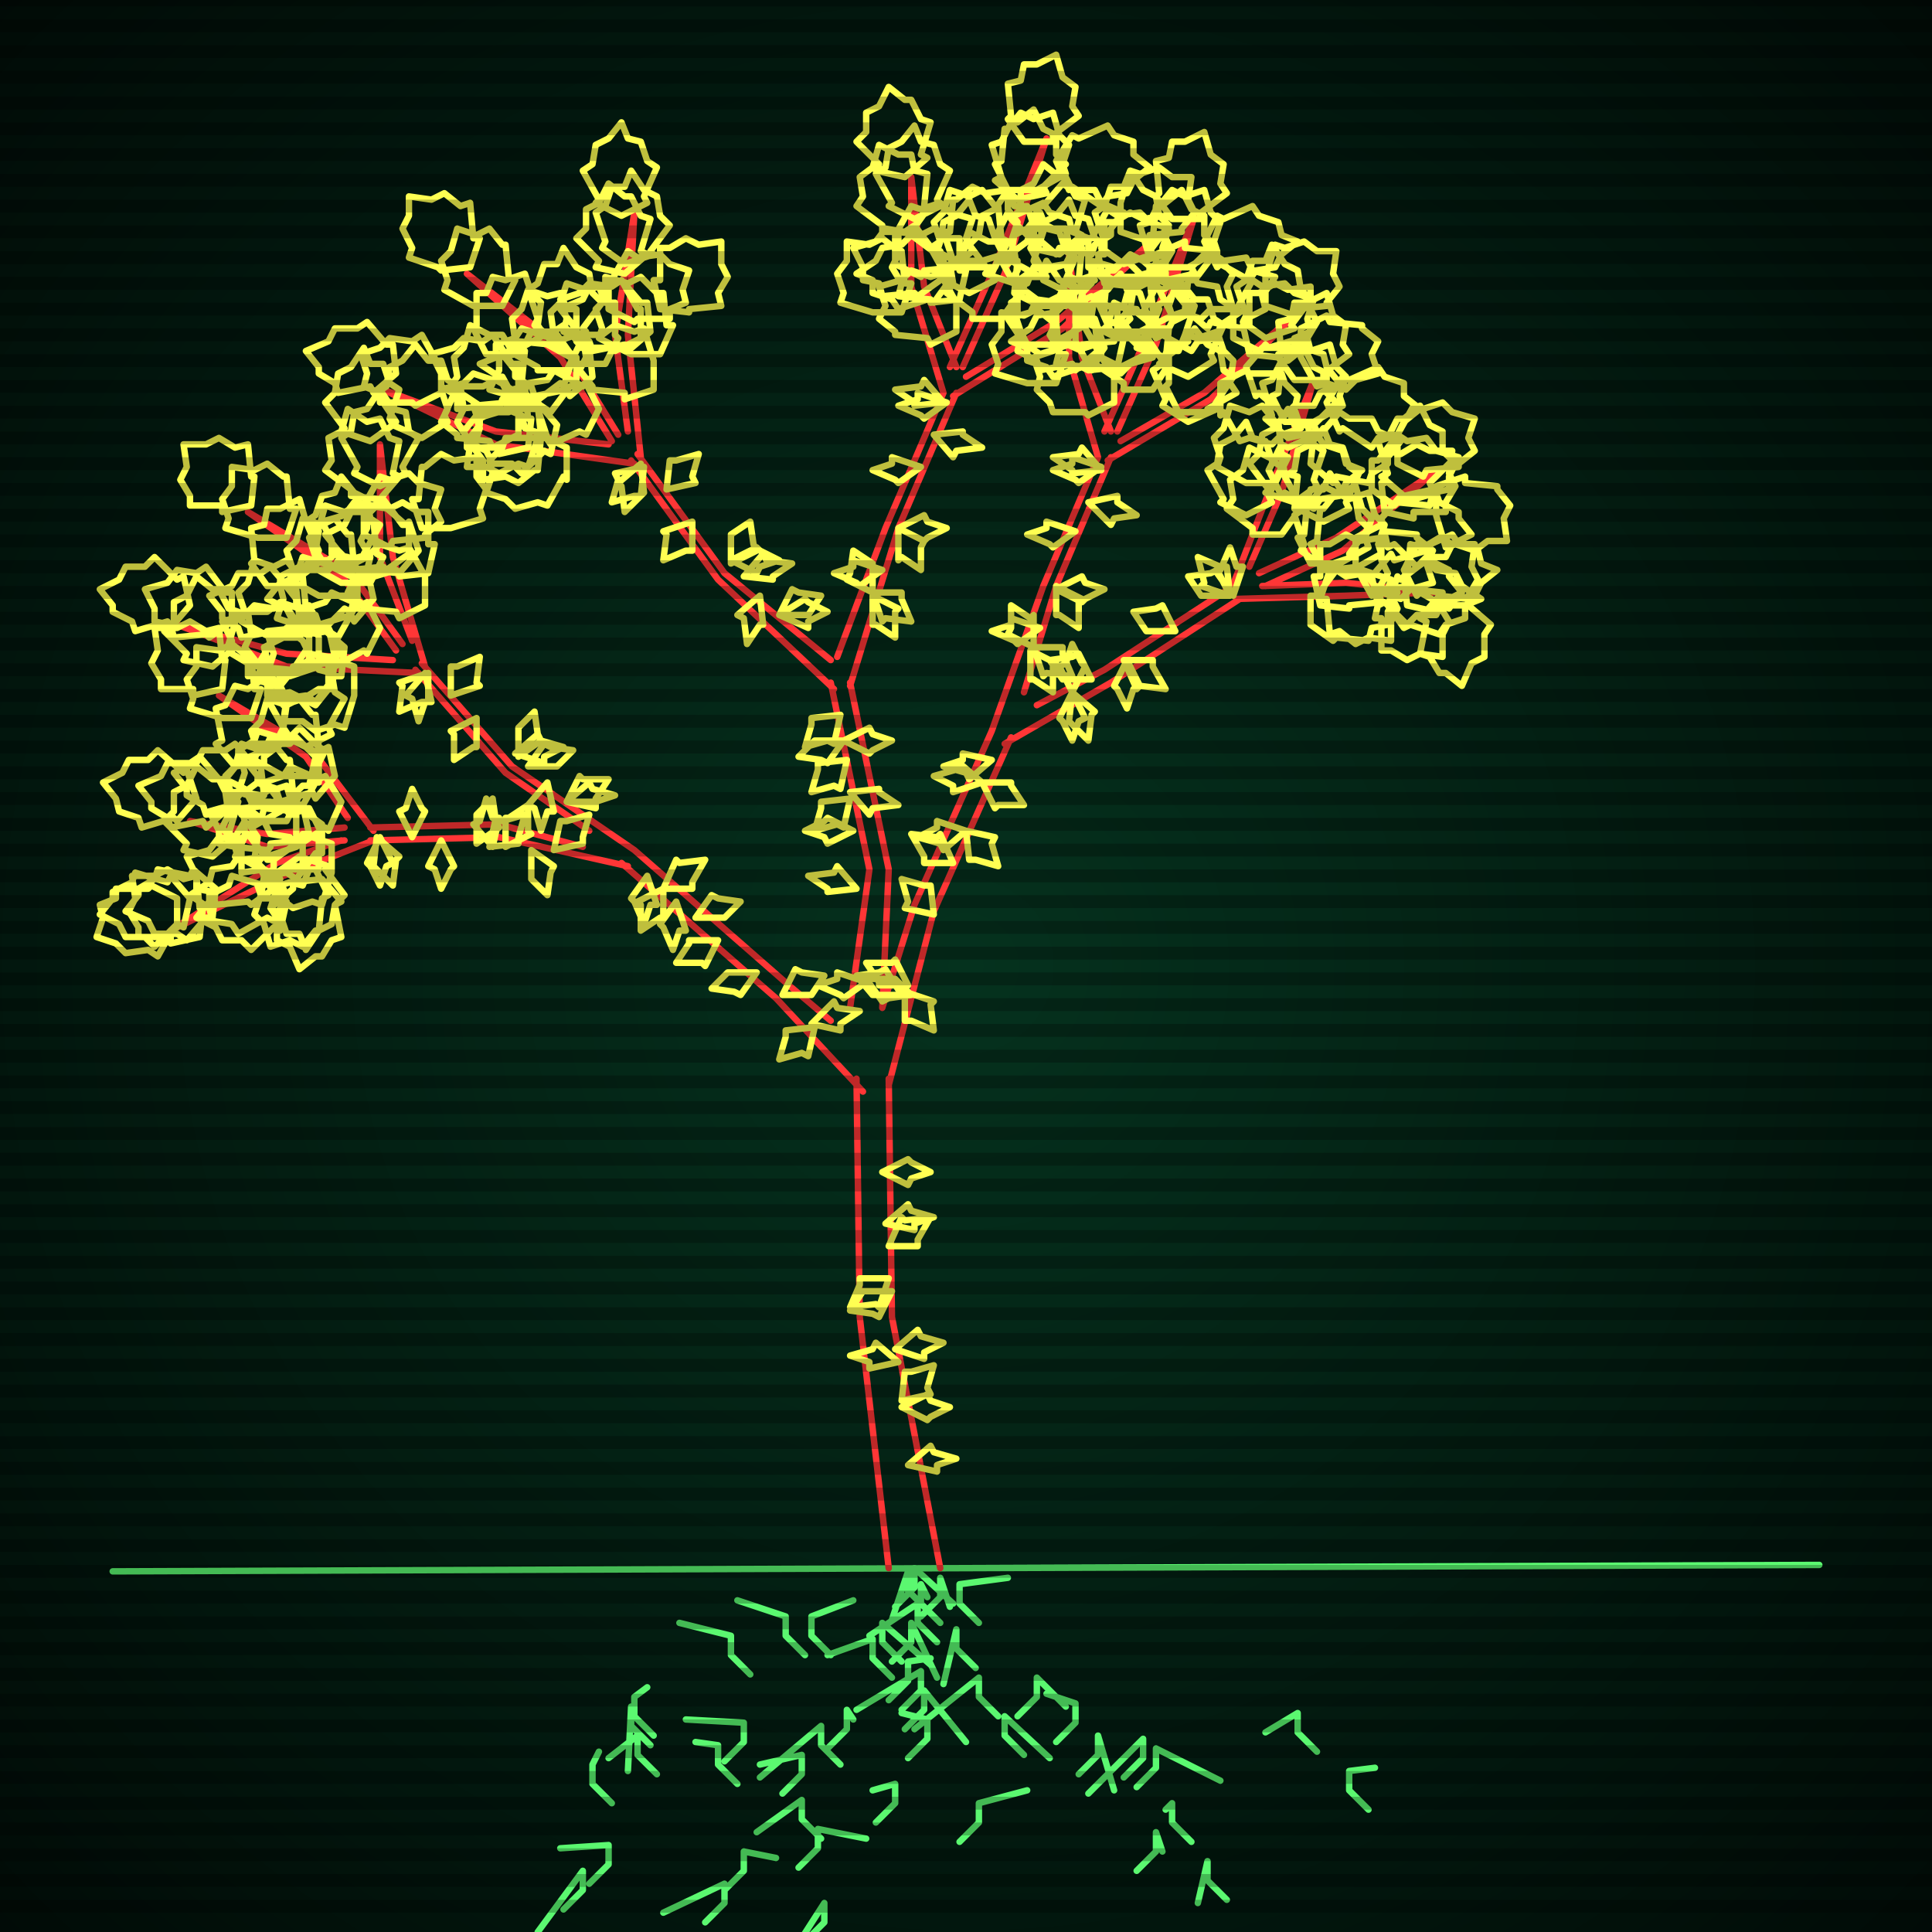 <svg xmlns="http://www.w3.org/2000/svg"
             width="600" height="600"
            >
    
            <style>
                @keyframes glow {0 % {opacity: 0.6;}
                3% {opacity: 0.9;} 30% {opacity: 0.6} 70% {opacity: 0.9}}
    
                .flicker {
                animation: glow 3s linear infinite alternate;
                animation-duration: 2.1s;
                animation-delay: 0.3s;
            }
    
    
            </style>
    
            <defs>
                <radialGradient id="screenGradient"
                                r="100%"
                >
                    <stop offset="0%" stop-color="#05321e"/>
                    <stop offset="90%" stop-color="black"/>
    
                </radialGradient>
            </defs>
    
            <rect
                fill="black"
                width="600" height="600"/>
    
            <rect
                className="flicker"
                fill="url(#screenGradient)"
                width="600" height="600"/>
    
    
            <path
                id="ground-path"
                className="flicker"
                style="fill: none;stroke: #5bf870;stroke-width:2px;stroke-linecap:round;stroke-linejoin:round;stroke-miterlimit:4;stroke-dasharray:none"
                d="M 35 488 L 565 486 "
            />
            <path
                id="branch-path"
                className="flicker"
                style="fill: none;stroke: #ff3636;stroke-width:2px;stroke-linecap:round;stroke-linejoin:round;stroke-miterlimit:4;stroke-dasharray:none"
                d="M 276 487 L 267 409 L 266 335 M 276 335 L 277 409 L 292 487 M 268 339 L 241 310 L 193 268 M 197 264 L 245 306 L 258 317 M 195 269 L 155 260 L 115 261 M 115 257 L 155 256 L 181 263 M 116 261 L 88 272 L 53 289 L 86 268 L 106 261 M 107 261 L 83 263 L 59 255 L 83 259 L 107 257 M 108 254 L 95 235 L 68 216 L 97 233 L 116 258 M 183 258 L 157 240 L 129 208 M 131 206 L 159 238 L 197 264 M 130 209 L 89 207 L 55 194 L 89 203 L 122 205 M 123 202 L 107 180 L 77 159 L 109 178 L 125 200 M 128 199 L 118 173 L 118 138 L 122 173 L 132 207 M 264 313 L 270 270 L 258 212 M 264 212 L 276 270 L 274 313 M 259 214 L 223 180 L 196 143 M 198 141 L 225 178 L 258 205 M 197 144 L 154 138 L 119 121 L 154 134 L 189 138 M 190 137 L 174 111 L 145 85 L 176 109 L 192 135 M 195 134 L 191 104 L 197 66 L 195 104 L 199 142 M 260 204 L 275 164 L 293 122 M 297 122 L 279 164 L 264 213 M 293 122 L 283 89 L 283 55 L 287 89 L 297 114 M 295 114 L 308 85 L 325 43 L 312 85 L 299 114 M 300 117 L 328 100 L 359 74 L 330 102 L 296 123 M 274 313 L 284 281 L 308 227 M 314 229 L 290 283 L 276 337 M 308 227 L 324 182 L 341 142 M 345 142 L 328 182 L 318 215 M 341 142 L 332 111 L 332 79 L 336 111 L 345 134 M 343 134 L 355 107 L 371 67 L 359 107 L 347 134 M 348 137 L 374 122 L 403 97 L 376 124 L 344 143 M 322 219 L 343 208 L 383 182 M 385 186 L 345 212 L 312 231 M 382 184 L 394 153 L 408 118 L 398 153 L 388 176 M 391 178 L 415 167 L 445 147 L 417 171 L 393 182 M 392 182 L 418 181 L 446 184 L 418 185 L 384 186 "
            />
            <path
                id="leaf-path"
                className="flicker"
                style="fill: none;stroke: #ffff52;stroke-width:2px;stroke-linecap:round;stroke-linejoin:round;stroke-miterlimit:4;stroke-dasharray:none"
                d="M 278 419 L 285 413 L 286 415 L 293 417 L 287 420 L 287 422 L 278 419 M 276 397 L 273 406 L 272 405 L 264 406 L 267 399 L 267 397 L 276 397 M 280 437 L 288 433 L 289 435 L 295 437 L 289 440 L 288 441 L 280 437 M 275 380 L 282 374 L 283 376 L 290 378 L 284 380 L 284 382 L 275 380 M 277 401 L 273 409 L 271 408 L 264 407 L 268 401 L 268 401 L 277 401 M 279 423 L 270 425 L 270 423 L 264 421 L 271 419 L 272 417 L 279 423 M 274 364 L 282 360 L 283 361 L 289 364 L 283 366 L 282 368 L 274 364 M 276 387 L 280 378 L 281 379 L 289 378 L 285 385 L 285 387 L 276 387 M 280 435 L 281 426 L 283 426 L 290 424 L 288 431 L 289 433 L 280 435 M 282 455 L 289 449 L 290 451 L 297 453 L 291 455 L 291 457 L 282 455 M 243 309 L 247 301 L 249 302 L 256 303 L 252 309 L 252 309 L 243 309 M 210 280 L 213 289 L 211 289 L 209 295 L 206 288 L 205 287 L 210 280 M 252 318 L 259 311 L 260 313 L 267 314 L 261 318 L 261 320 L 252 318 M 201 272 L 204 281 L 202 281 L 200 287 L 197 280 L 196 279 L 201 272 M 253 319 L 251 328 L 249 327 L 242 329 L 244 322 L 244 320 L 253 319 M 223 292 L 219 300 L 218 299 L 210 299 L 214 293 L 214 292 L 223 292 M 216 285 L 221 278 L 223 279 L 230 280 L 225 285 L 225 285 L 216 285 M 206 276 L 206 285 L 205 285 L 199 289 L 199 281 L 198 280 L 206 276 M 235 302 L 230 309 L 228 308 L 221 307 L 226 302 L 226 302 L 235 302 M 206 276 L 210 267 L 211 268 L 219 267 L 215 274 L 215 276 L 206 276 M 148 262 L 148 253 L 148 253 L 153 248 L 154 255 L 155 257 L 148 262 M 137 261 L 141 269 L 140 270 L 137 276 L 135 270 L 133 269 L 137 261 M 157 263 L 157 254 L 158 254 L 164 250 L 164 258 L 165 259 L 157 263 M 128 260 L 124 252 L 126 251 L 128 245 L 131 251 L 132 252 L 128 260 M 153 263 L 147 256 L 149 255 L 151 248 L 153 254 L 155 254 L 153 263 M 165 264 L 172 269 L 171 271 L 170 278 L 165 273 L 165 273 L 165 264 M 172 264 L 174 255 L 176 255 L 183 253 L 181 260 L 181 262 L 172 264 M 118 260 L 122 268 L 120 269 L 118 275 L 115 269 L 114 268 L 118 260 M 152 263 L 154 254 L 156 255 L 163 253 L 161 260 L 161 262 L 152 263 M 117 260 L 124 266 L 123 267 L 122 275 L 117 270 L 116 269 L 117 260 M 59 279 L 57 288 L 55 287 L 48 294 L 45 291 L 39 291 L 37 287 L 31 284 L 35 279 L 35 277 L 41 274 L 42 271 L 52 274 L 53 272 L 59 279 M 89 278 L 85 286 L 83 285 L 74 290 L 72 287 L 66 286 L 65 282 L 59 278 L 65 274 L 66 270 L 72 269 L 74 266 L 83 271 L 85 270 L 89 278 M 89 280 L 87 289 L 85 288 L 78 295 L 75 292 L 69 292 L 67 288 L 61 285 L 65 280 L 65 278 L 71 275 L 72 272 L 82 275 L 83 273 L 89 280 M 93 266 L 102 269 L 101 270 L 107 278 L 104 281 L 103 287 L 99 289 L 95 295 L 93 290 L 89 290 L 87 284 L 84 282 L 87 273 L 86 271 L 93 266 M 98 270 L 102 278 L 100 279 L 99 289 L 98 289 L 94 294 L 90 292 L 84 294 L 82 287 L 79 284 L 81 278 L 80 275 L 89 270 L 89 270 L 98 270 M 62 291 L 53 293 L 53 291 L 43 291 L 43 288 L 40 283 L 42 279 L 41 272 L 48 272 L 52 270 L 57 273 L 61 272 L 62 282 L 63 282 L 62 291 M 55 279 L 55 288 L 54 288 L 49 297 L 46 295 L 39 296 L 36 293 L 30 291 L 32 285 L 31 281 L 36 279 L 36 276 L 46 276 L 47 275 L 55 279 M 100 273 L 106 280 L 104 281 L 106 291 L 103 292 L 100 297 L 98 297 L 93 301 L 90 294 L 86 292 L 86 285 L 84 282 L 91 276 L 91 274 L 100 273 M 85 276 L 78 281 L 77 280 L 67 281 L 66 277 L 61 276 L 61 272 L 58 266 L 65 264 L 68 260 L 74 261 L 77 259 L 83 267 L 85 267 L 85 276 M 67 276 L 66 285 L 64 285 L 58 292 L 55 290 L 48 290 L 46 286 L 39 283 L 43 278 L 43 276 L 48 273 L 49 270 L 59 272 L 60 270 L 67 276 M 92 263 L 83 266 L 83 264 L 73 263 L 73 262 L 69 257 L 71 253 L 70 246 L 76 246 L 80 243 L 86 245 L 89 244 L 92 254 L 92 254 L 92 263 M 92 262 L 85 267 L 84 266 L 74 267 L 73 263 L 68 262 L 68 258 L 65 252 L 72 250 L 75 246 L 81 247 L 84 245 L 90 253 L 92 253 L 92 262 M 96 251 L 100 259 L 99 260 L 99 270 L 96 270 L 94 275 L 90 274 L 84 276 L 82 270 L 79 267 L 80 260 L 78 257 L 87 252 L 87 251 L 96 251 M 100 256 L 100 265 L 98 265 L 92 273 L 89 271 L 83 272 L 80 268 L 73 266 L 76 260 L 76 256 L 81 255 L 82 251 L 92 252 L 93 251 L 100 256 M 66 266 L 57 264 L 58 262 L 51 255 L 54 252 L 54 246 L 58 244 L 61 238 L 66 242 L 68 242 L 71 248 L 74 249 L 71 259 L 73 260 L 66 266 M 61 248 L 55 255 L 54 254 L 44 257 L 43 254 L 37 252 L 36 248 L 32 243 L 38 240 L 40 236 L 46 236 L 49 233 L 57 240 L 58 239 L 61 248 M 103 262 L 103 271 L 103 271 L 100 281 L 97 280 L 91 282 L 87 279 L 81 279 L 82 272 L 80 268 L 84 263 L 84 262 L 94 261 L 94 259 L 103 262 M 89 255 L 80 255 L 80 255 L 71 250 L 72 247 L 70 241 L 73 238 L 75 231 L 81 233 L 85 231 L 89 236 L 90 236 L 91 246 L 93 247 L 89 255 M 71 251 L 64 257 L 63 255 L 53 257 L 52 254 L 47 251 L 47 249 L 43 244 L 50 241 L 52 237 L 59 237 L 62 235 L 68 242 L 70 242 L 71 251 M 94 250 L 96 259 L 94 259 L 94 269 L 91 269 L 86 272 L 82 270 L 75 271 L 75 264 L 73 260 L 76 255 L 75 251 L 85 250 L 85 249 L 94 250 M 97 241 L 88 241 L 88 241 L 79 236 L 80 233 L 78 227 L 81 224 L 83 217 L 89 219 L 93 217 L 97 222 L 98 222 L 99 232 L 101 233 L 97 241 M 99 234 L 99 243 L 98 243 L 93 252 L 90 250 L 83 251 L 80 248 L 74 246 L 76 240 L 75 236 L 80 234 L 80 231 L 90 231 L 91 230 L 99 234 M 104 241 L 98 248 L 97 246 L 87 249 L 86 246 L 80 243 L 80 241 L 76 236 L 82 233 L 84 229 L 90 229 L 93 226 L 100 233 L 102 232 L 104 241 M 73 238 L 67 231 L 69 230 L 67 220 L 70 219 L 73 213 L 77 214 L 83 210 L 85 217 L 89 219 L 88 226 L 90 229 L 82 235 L 82 237 L 73 238 M 69 214 L 60 216 L 60 214 L 50 214 L 50 211 L 47 206 L 49 202 L 48 195 L 55 195 L 59 193 L 64 196 L 68 195 L 69 205 L 70 205 L 69 214 M 106 249 L 102 258 L 101 257 L 92 263 L 90 260 L 84 259 L 82 255 L 77 251 L 82 247 L 82 243 L 88 241 L 90 238 L 99 242 L 101 241 L 106 249 M 95 232 L 87 228 L 88 226 L 83 217 L 86 215 L 87 209 L 91 208 L 95 202 L 99 208 L 103 209 L 104 215 L 107 217 L 102 226 L 103 228 L 95 232 M 78 223 L 69 223 L 69 223 L 59 220 L 60 217 L 58 211 L 61 207 L 61 201 L 68 202 L 72 200 L 77 204 L 78 204 L 79 214 L 81 214 L 78 223 M 98 235 L 96 244 L 94 244 L 87 251 L 84 249 L 78 249 L 76 245 L 70 242 L 74 237 L 74 233 L 79 230 L 80 227 L 90 230 L 91 228 L 98 235 M 82 247 L 75 253 L 74 251 L 64 253 L 63 250 L 58 247 L 58 245 L 54 240 L 61 237 L 63 233 L 70 233 L 73 231 L 79 238 L 81 238 L 82 247 M 148 223 L 148 232 L 147 232 L 141 236 L 141 228 L 140 227 L 148 223 M 164 238 L 169 231 L 171 232 L 178 233 L 173 238 L 173 238 L 164 238 M 140 216 L 140 207 L 142 207 L 149 204 L 148 212 L 149 213 L 140 216 M 161 235 L 161 226 L 161 226 L 166 221 L 167 228 L 168 230 L 161 235 M 170 243 L 172 252 L 170 252 L 168 258 L 166 251 L 164 250 L 170 243 M 176 249 L 183 243 L 184 245 L 191 247 L 185 249 L 185 251 L 176 249 M 133 209 L 133 218 L 131 218 L 124 221 L 125 213 L 124 212 L 133 209 M 160 234 L 167 228 L 168 230 L 175 232 L 169 235 L 169 237 L 160 234 M 132 209 L 134 218 L 132 218 L 130 224 L 128 217 L 126 216 L 132 209 M 176 249 L 180 241 L 181 242 L 189 242 L 185 248 L 185 249 L 176 249 M 99 207 L 90 210 L 90 208 L 80 207 L 80 206 L 76 201 L 78 197 L 77 190 L 83 190 L 87 187 L 93 189 L 96 188 L 99 198 L 99 198 L 99 207 M 96 205 L 88 210 L 87 209 L 77 210 L 77 206 L 72 203 L 72 199 L 69 193 L 76 191 L 79 188 L 85 189 L 88 187 L 94 196 L 96 196 L 96 205 M 102 195 L 106 203 L 104 204 L 103 214 L 102 214 L 98 219 L 94 217 L 88 219 L 86 212 L 83 209 L 85 203 L 84 200 L 93 195 L 93 195 L 102 195 M 107 201 L 106 210 L 104 210 L 98 218 L 95 216 L 88 217 L 86 213 L 79 211 L 83 205 L 82 201 L 88 198 L 89 195 L 99 197 L 100 195 L 107 201 M 66 207 L 57 205 L 58 203 L 51 196 L 54 193 L 54 187 L 58 185 L 61 179 L 66 183 L 68 183 L 71 189 L 74 190 L 71 200 L 73 201 L 66 207 M 59 188 L 53 195 L 52 193 L 42 196 L 41 193 L 35 190 L 35 188 L 31 183 L 37 180 L 39 176 L 45 176 L 48 173 L 55 180 L 57 179 L 59 188 M 110 207 L 110 216 L 110 216 L 107 226 L 104 225 L 98 227 L 94 224 L 88 224 L 89 217 L 87 213 L 91 208 L 91 207 L 101 206 L 101 204 L 110 207 M 93 198 L 84 198 L 84 198 L 75 193 L 76 190 L 74 184 L 77 181 L 79 174 L 85 176 L 89 174 L 93 179 L 94 179 L 95 189 L 97 190 L 93 198 M 72 193 L 65 198 L 64 197 L 54 198 L 53 194 L 48 193 L 48 189 L 45 183 L 52 181 L 55 177 L 61 178 L 64 176 L 70 184 L 72 184 L 72 193 M 102 195 L 104 204 L 102 204 L 102 214 L 99 214 L 94 217 L 90 215 L 83 216 L 83 209 L 81 205 L 84 200 L 83 196 L 93 195 L 93 194 L 102 195 M 108 185 L 99 185 L 99 185 L 90 180 L 91 177 L 89 171 L 92 168 L 94 161 L 100 163 L 104 161 L 108 166 L 109 166 L 110 176 L 112 177 L 108 185 M 111 180 L 111 189 L 110 189 L 105 198 L 102 196 L 95 197 L 92 194 L 86 192 L 88 186 L 87 182 L 92 180 L 92 177 L 102 177 L 103 176 L 111 180 M 116 186 L 110 193 L 109 191 L 99 194 L 98 191 L 92 188 L 92 186 L 88 181 L 94 178 L 96 174 L 102 174 L 105 171 L 112 178 L 114 177 L 116 186 M 83 182 L 78 175 L 79 174 L 78 164 L 82 163 L 83 158 L 87 158 L 93 155 L 95 162 L 99 165 L 98 171 L 100 174 L 92 180 L 92 182 L 83 182 M 78 157 L 69 159 L 69 157 L 59 157 L 59 154 L 56 149 L 58 145 L 57 138 L 64 138 L 68 136 L 73 139 L 77 138 L 78 148 L 79 148 L 78 157 M 118 195 L 114 203 L 113 202 L 104 207 L 102 204 L 96 203 L 94 199 L 89 195 L 94 193 L 95 189 L 101 187 L 103 184 L 112 188 L 114 187 L 118 195 M 106 177 L 98 173 L 99 171 L 95 162 L 98 160 L 100 154 L 104 153 L 106 148 L 110 153 L 114 155 L 115 161 L 118 163 L 113 172 L 114 173 L 106 177 M 89 167 L 80 167 L 80 167 L 70 164 L 71 161 L 69 155 L 72 151 L 72 145 L 79 146 L 83 144 L 88 148 L 89 148 L 90 158 L 92 158 L 89 167 M 111 181 L 109 190 L 107 189 L 100 196 L 97 193 L 91 193 L 89 189 L 83 186 L 87 181 L 87 179 L 93 176 L 94 173 L 104 176 L 105 174 L 111 181 M 93 192 L 86 198 L 85 196 L 75 198 L 74 195 L 69 192 L 69 190 L 65 185 L 72 182 L 74 178 L 81 178 L 84 176 L 90 183 L 92 183 L 93 192 M 130 171 L 124 178 L 123 177 L 113 180 L 112 177 L 106 175 L 105 171 L 101 166 L 107 163 L 109 159 L 115 159 L 118 156 L 126 163 L 127 162 L 130 171 M 133 178 L 124 179 L 124 178 L 114 177 L 115 173 L 112 168 L 114 164 L 114 157 L 121 158 L 125 156 L 130 159 L 133 159 L 133 169 L 135 169 L 133 178 M 113 166 L 113 157 L 113 157 L 118 148 L 121 149 L 127 147 L 130 150 L 137 152 L 135 158 L 137 162 L 132 166 L 132 167 L 122 168 L 121 170 L 113 166 M 115 137 L 106 134 L 107 133 L 101 125 L 104 122 L 105 116 L 109 114 L 113 108 L 115 113 L 119 113 L 121 119 L 124 121 L 121 130 L 122 132 L 115 137 M 132 188 L 124 192 L 123 190 L 113 189 L 113 188 L 108 184 L 110 180 L 108 174 L 115 172 L 118 169 L 124 171 L 127 170 L 132 179 L 132 179 L 132 188 M 131 164 L 128 155 L 130 155 L 131 145 L 132 145 L 137 141 L 141 143 L 148 142 L 148 148 L 151 152 L 149 158 L 150 161 L 140 164 L 140 164 L 131 164 M 118 151 L 110 147 L 111 145 L 106 136 L 109 134 L 110 128 L 114 127 L 118 121 L 122 127 L 126 128 L 127 134 L 130 136 L 125 145 L 126 147 L 118 151 M 127 172 L 120 177 L 119 176 L 109 177 L 108 173 L 103 172 L 103 168 L 100 162 L 107 160 L 110 156 L 116 157 L 119 155 L 125 163 L 127 163 L 127 172 M 115 181 L 106 181 L 106 181 L 97 176 L 98 173 L 96 167 L 99 164 L 101 157 L 107 159 L 111 157 L 115 162 L 116 162 L 117 172 L 119 173 L 115 181 M 118 155 L 109 154 L 109 152 L 101 146 L 103 143 L 102 136 L 106 134 L 108 127 L 114 131 L 118 130 L 121 136 L 124 137 L 122 147 L 124 148 L 118 155 M 263 236 L 261 245 L 259 244 L 252 246 L 254 239 L 254 237 L 263 236 M 269 304 L 278 304 L 278 304 L 283 309 L 276 310 L 274 311 L 269 304 M 261 222 L 259 231 L 257 230 L 250 232 L 252 225 L 252 223 L 261 222 M 269 305 L 262 310 L 261 309 L 254 306 L 260 304 L 260 302 L 269 305 M 265 258 L 257 262 L 256 260 L 250 258 L 256 255 L 257 254 L 265 258 M 264 246 L 273 245 L 273 246 L 279 250 L 271 251 L 270 253 L 264 246 M 262 230 L 257 237 L 255 236 L 248 235 L 253 230 L 253 230 L 262 230 M 266 276 L 257 277 L 257 276 L 251 272 L 259 271 L 260 269 L 266 276 M 262 230 L 270 226 L 271 228 L 277 230 L 271 233 L 270 234 L 262 230 M 264 248 L 262 257 L 260 256 L 253 258 L 255 251 L 255 249 L 264 248 M 215 162 L 215 171 L 213 171 L 206 174 L 207 166 L 206 165 L 215 162 M 231 179 L 237 172 L 238 174 L 246 175 L 240 179 L 240 180 L 231 179 M 207 152 L 208 143 L 210 143 L 217 141 L 215 148 L 216 150 L 207 152 M 227 175 L 227 166 L 227 166 L 233 162 L 234 169 L 235 171 L 227 175 M 236 185 L 237 194 L 236 194 L 232 200 L 231 192 L 229 191 L 236 185 M 242 191 L 250 186 L 251 187 L 257 190 L 251 193 L 251 195 L 242 191 M 200 145 L 199 154 L 197 154 L 190 156 L 192 149 L 191 147 L 200 145 M 227 174 L 235 170 L 236 171 L 242 174 L 236 176 L 235 178 L 227 174 M 199 144 L 200 153 L 199 154 L 194 159 L 193 151 L 192 150 L 199 144 M 242 191 L 246 183 L 248 184 L 255 185 L 251 191 L 251 191 L 242 191 M 164 139 L 155 141 L 155 139 L 145 139 L 145 136 L 142 131 L 144 127 L 143 120 L 150 120 L 154 118 L 159 121 L 163 120 L 164 130 L 165 130 L 164 139 M 161 135 L 153 139 L 152 137 L 142 136 L 142 135 L 137 131 L 139 127 L 137 121 L 144 119 L 147 116 L 153 118 L 156 117 L 161 126 L 161 126 L 161 135 M 167 127 L 170 136 L 168 136 L 167 146 L 166 146 L 161 150 L 157 148 L 150 149 L 150 143 L 147 139 L 149 133 L 148 130 L 158 127 L 158 127 L 167 127 M 173 132 L 171 141 L 169 140 L 162 147 L 159 144 L 153 144 L 151 140 L 145 137 L 149 132 L 149 130 L 155 127 L 156 124 L 166 127 L 167 125 L 173 132 M 131 136 L 122 132 L 123 131 L 117 122 L 120 120 L 121 114 L 125 112 L 129 107 L 133 112 L 137 112 L 139 118 L 142 120 L 138 129 L 139 131 L 131 136 M 123 116 L 116 122 L 115 120 L 105 122 L 104 119 L 99 116 L 99 114 L 95 109 L 102 106 L 104 102 L 111 102 L 114 100 L 120 107 L 122 107 L 123 116 M 176 139 L 176 149 L 175 148 L 170 157 L 167 156 L 160 158 L 157 155 L 151 153 L 153 147 L 152 143 L 156 139 L 157 136 L 167 136 L 168 135 L 176 139 M 158 128 L 149 128 L 149 126 L 140 120 L 142 117 L 141 111 L 144 108 L 146 101 L 152 104 L 156 104 L 159 109 L 163 109 L 162 119 L 163 120 L 158 128 M 137 122 L 129 126 L 128 125 L 118 125 L 118 122 L 113 120 L 114 116 L 112 110 L 118 108 L 121 105 L 128 106 L 131 104 L 136 113 L 137 113 L 137 122 M 167 126 L 168 135 L 167 136 L 164 145 L 161 144 L 155 147 L 151 145 L 145 145 L 146 138 L 144 134 L 148 129 L 147 126 L 158 125 L 158 123 L 167 126 M 176 115 L 167 115 L 167 114 L 158 109 L 160 106 L 159 99 L 162 96 L 164 90 L 170 92 L 174 91 L 176 96 L 179 96 L 179 106 L 180 107 L 176 115 M 179 111 L 179 120 L 177 120 L 171 128 L 168 126 L 162 127 L 159 123 L 152 121 L 155 115 L 155 111 L 160 110 L 161 106 L 171 107 L 172 106 L 179 111 M 184 117 L 177 123 L 176 121 L 166 123 L 165 120 L 160 117 L 160 115 L 156 110 L 163 107 L 165 103 L 172 103 L 175 101 L 181 108 L 183 108 L 184 117 M 151 110 L 147 102 L 148 101 L 148 91 L 151 91 L 153 86 L 157 87 L 163 85 L 165 91 L 168 94 L 167 101 L 169 104 L 160 109 L 160 110 L 151 110 M 146 83 L 137 84 L 136 83 L 127 80 L 128 77 L 125 71 L 127 67 L 127 61 L 134 62 L 138 60 L 143 64 L 146 63 L 147 74 L 149 74 L 146 83 M 186 127 L 182 135 L 180 134 L 171 138 L 169 135 L 163 133 L 162 129 L 157 127 L 162 123 L 164 119 L 170 118 L 172 115 L 181 120 L 182 119 L 186 127 M 173 106 L 166 101 L 167 99 L 164 90 L 167 88 L 169 82 L 173 82 L 175 77 L 179 83 L 183 85 L 184 91 L 187 94 L 181 102 L 182 103 L 173 106 M 156 95 L 147 95 L 147 95 L 138 90 L 139 87 L 137 81 L 140 78 L 142 71 L 148 73 L 152 71 L 156 76 L 157 76 L 158 86 L 160 87 L 156 95 M 178 111 L 175 120 L 174 119 L 166 125 L 163 122 L 157 121 L 155 117 L 149 113 L 154 111 L 154 107 L 160 105 L 162 102 L 171 105 L 173 104 L 178 111 M 161 122 L 153 127 L 152 126 L 142 127 L 142 123 L 137 120 L 137 116 L 134 110 L 141 108 L 144 105 L 150 106 L 153 104 L 159 113 L 161 113 L 161 122 M 202 103 L 195 109 L 194 107 L 184 109 L 183 106 L 178 103 L 178 101 L 174 96 L 181 93 L 183 89 L 190 89 L 193 87 L 199 94 L 201 94 L 202 103 M 205 110 L 196 110 L 196 110 L 186 105 L 187 102 L 185 96 L 188 93 L 188 86 L 195 88 L 199 86 L 204 91 L 206 91 L 207 101 L 209 101 L 205 110 M 189 96 L 189 87 L 190 87 L 195 78 L 198 80 L 205 79 L 208 82 L 214 84 L 212 90 L 213 94 L 208 96 L 208 99 L 198 99 L 197 100 L 189 96 M 193 67 L 185 63 L 186 62 L 181 53 L 184 51 L 185 45 L 189 43 L 193 38 L 195 43 L 199 44 L 201 50 L 204 52 L 200 61 L 201 63 L 193 67 M 203 121 L 194 124 L 194 122 L 184 121 L 184 120 L 180 115 L 182 111 L 181 104 L 187 104 L 191 101 L 197 103 L 200 102 L 203 112 L 203 112 L 203 121 M 205 96 L 203 87 L 205 87 L 205 77 L 208 77 L 213 74 L 217 76 L 224 75 L 224 82 L 226 86 L 223 91 L 224 95 L 214 96 L 214 97 L 205 96 M 194 82 L 187 77 L 188 75 L 185 66 L 188 64 L 190 58 L 194 58 L 196 53 L 200 59 L 204 61 L 205 67 L 208 70 L 202 78 L 203 79 L 194 82 M 199 105 L 191 109 L 190 108 L 180 108 L 180 105 L 175 103 L 176 99 L 174 93 L 180 91 L 183 88 L 190 89 L 193 87 L 198 96 L 199 96 L 199 105 M 188 113 L 179 113 L 179 112 L 170 107 L 172 104 L 171 97 L 174 94 L 176 88 L 182 90 L 186 89 L 188 94 L 191 94 L 191 104 L 192 105 L 188 113 M 194 85 L 185 83 L 186 81 L 179 74 L 182 71 L 182 65 L 186 63 L 189 57 L 194 61 L 196 61 L 199 67 L 202 68 L 199 78 L 201 79 L 194 85 M 290 135 L 299 134 L 299 135 L 305 139 L 297 140 L 296 142 L 290 135 M 279 164 L 287 160 L 288 162 L 294 164 L 288 167 L 287 168 L 279 164 M 274 177 L 267 182 L 266 181 L 259 178 L 265 176 L 265 174 L 274 177 M 271 185 L 279 189 L 278 190 L 278 198 L 272 194 L 271 194 L 271 185 M 293 125 L 284 126 L 284 125 L 278 121 L 286 120 L 287 118 L 293 125 M 279 164 L 287 168 L 286 170 L 286 177 L 280 173 L 279 174 L 279 164 M 294 125 L 287 130 L 286 129 L 279 126 L 285 124 L 285 122 L 294 125 M 271 184 L 280 184 L 280 186 L 283 193 L 275 192 L 274 193 L 271 184 M 286 145 L 279 150 L 278 149 L 271 146 L 277 144 L 277 142 L 286 145 M 271 184 L 263 180 L 264 178 L 265 171 L 271 175 L 271 175 L 271 184 M 295 87 L 290 94 L 288 93 L 279 96 L 277 93 L 271 91 L 271 87 L 266 85 L 272 81 L 274 77 L 280 76 L 283 73 L 291 79 L 292 78 L 295 87 M 298 93 L 289 94 L 289 93 L 279 92 L 280 88 L 277 83 L 279 79 L 279 72 L 286 73 L 290 71 L 295 74 L 298 74 L 298 84 L 300 84 L 298 93 M 278 82 L 278 73 L 278 73 L 283 64 L 286 65 L 292 63 L 295 66 L 302 68 L 300 74 L 302 78 L 297 82 L 297 83 L 287 84 L 286 86 L 278 82 M 281 55 L 272 53 L 273 51 L 266 44 L 269 41 L 269 35 L 273 33 L 276 27 L 281 31 L 283 31 L 286 37 L 289 38 L 286 48 L 288 49 L 281 55 M 297 103 L 289 107 L 288 105 L 278 104 L 278 103 L 273 99 L 275 95 L 273 89 L 280 87 L 283 84 L 289 86 L 292 85 L 297 94 L 297 94 L 297 103 M 296 81 L 293 72 L 295 72 L 296 62 L 297 62 L 302 58 L 306 60 L 313 59 L 313 65 L 316 69 L 314 75 L 315 78 L 305 81 L 305 81 L 296 81 M 284 68 L 276 64 L 277 63 L 272 54 L 275 52 L 276 46 L 280 44 L 284 39 L 286 44 L 290 45 L 292 51 L 295 53 L 291 62 L 292 64 L 284 68 M 292 87 L 285 92 L 284 91 L 274 92 L 273 88 L 268 87 L 268 83 L 265 77 L 272 75 L 275 71 L 281 72 L 284 70 L 290 78 L 292 78 L 292 87 M 280 97 L 271 97 L 271 97 L 261 94 L 262 91 L 260 85 L 263 81 L 263 75 L 270 76 L 274 74 L 279 78 L 280 78 L 281 88 L 283 88 L 280 97 M 283 72 L 274 72 L 274 70 L 266 64 L 268 61 L 267 55 L 271 52 L 273 45 L 279 48 L 283 48 L 284 53 L 288 54 L 287 64 L 288 65 L 283 72 M 315 88 L 306 85 L 307 84 L 301 76 L 304 73 L 305 67 L 309 65 L 313 59 L 315 64 L 319 64 L 321 70 L 324 72 L 321 81 L 322 83 L 315 88 M 309 74 L 313 66 L 315 67 L 324 63 L 326 66 L 332 68 L 333 72 L 338 74 L 333 78 L 331 82 L 325 83 L 323 86 L 314 81 L 313 82 L 309 74 M 318 44 L 313 37 L 314 36 L 313 26 L 317 25 L 318 20 L 322 20 L 328 17 L 330 24 L 334 27 L 333 33 L 335 36 L 327 42 L 327 44 L 318 44 M 311 99 L 302 99 L 302 97 L 294 91 L 296 88 L 295 82 L 299 79 L 301 72 L 307 75 L 311 75 L 312 80 L 316 81 L 315 91 L 316 92 L 311 99 M 321 73 L 322 64 L 324 64 L 330 57 L 333 59 L 340 59 L 342 63 L 349 66 L 345 71 L 345 73 L 340 76 L 339 79 L 329 77 L 328 79 L 321 73 M 313 59 L 309 51 L 311 50 L 312 40 L 313 40 L 317 35 L 321 37 L 327 35 L 329 42 L 332 45 L 330 51 L 331 54 L 322 59 L 322 59 L 313 59 M 309 83 L 300 83 L 300 83 L 291 78 L 292 75 L 290 69 L 293 66 L 295 59 L 301 61 L 305 59 L 309 64 L 310 64 L 311 74 L 313 75 L 309 83 M 301 91 L 293 87 L 294 86 L 289 77 L 292 75 L 293 69 L 297 67 L 301 62 L 303 67 L 307 68 L 309 74 L 312 76 L 308 85 L 309 87 L 301 91 M 316 62 L 309 56 L 311 55 L 308 45 L 311 44 L 314 38 L 316 38 L 321 34 L 324 40 L 328 42 L 328 48 L 331 51 L 324 58 L 325 60 L 316 62 M 328 50 L 333 42 L 335 43 L 344 39 L 346 42 L 352 44 L 352 48 L 357 52 L 352 56 L 350 60 L 344 61 L 342 64 L 333 58 L 332 59 L 328 50 M 334 97 L 342 93 L 343 95 L 353 96 L 353 97 L 358 101 L 356 105 L 358 111 L 351 113 L 348 116 L 342 114 L 339 115 L 334 106 L 334 106 L 334 97 M 348 72 L 348 63 L 348 63 L 351 53 L 354 54 L 360 52 L 364 55 L 370 55 L 369 62 L 371 66 L 367 71 L 367 72 L 357 73 L 357 75 L 348 72 M 323 110 L 316 105 L 317 103 L 314 94 L 317 92 L 319 86 L 323 86 L 325 81 L 329 87 L 333 89 L 334 95 L 337 98 L 331 106 L 332 107 L 323 110 M 342 92 L 348 85 L 349 87 L 359 84 L 360 87 L 366 90 L 366 92 L 370 97 L 364 100 L 362 104 L 356 104 L 353 107 L 346 100 L 344 101 L 342 92 M 338 83 L 338 74 L 339 74 L 344 65 L 347 67 L 354 66 L 357 69 L 363 71 L 361 77 L 362 81 L 357 83 L 357 86 L 347 86 L 346 87 L 338 83 M 323 95 L 315 91 L 316 90 L 311 81 L 314 79 L 315 73 L 319 71 L 323 66 L 325 71 L 329 72 L 331 78 L 334 80 L 330 89 L 331 91 L 323 95 M 319 107 L 315 99 L 316 98 L 316 88 L 319 88 L 321 83 L 325 84 L 331 82 L 333 88 L 336 91 L 335 98 L 337 101 L 328 106 L 328 107 L 319 107 M 343 88 L 341 79 L 343 79 L 343 69 L 346 69 L 351 66 L 355 68 L 362 67 L 362 74 L 364 78 L 361 83 L 362 87 L 352 88 L 352 89 L 343 88 M 359 79 L 368 75 L 368 77 L 378 78 L 378 80 L 383 85 L 381 89 L 383 96 L 376 96 L 373 99 L 367 97 L 364 98 L 359 88 L 359 88 L 359 79 M 349 82 L 342 77 L 343 75 L 340 66 L 343 64 L 345 58 L 349 58 L 351 53 L 355 59 L 359 61 L 360 67 L 363 70 L 357 78 L 358 79 L 349 82 M 281 308 L 290 311 L 289 312 L 290 320 L 283 317 L 281 317 L 281 308 M 308 236 L 301 242 L 300 240 L 293 238 L 299 236 L 299 234 L 308 236 M 280 309 L 271 309 L 271 309 L 266 303 L 273 302 L 275 301 L 280 309 M 296 268 L 287 268 L 287 266 L 283 259 L 291 260 L 292 259 L 296 268 M 300 258 L 309 260 L 308 262 L 310 269 L 303 267 L 301 267 L 300 258 M 305 243 L 296 246 L 296 244 L 290 241 L 297 239 L 298 237 L 305 243 M 290 284 L 281 282 L 282 280 L 280 273 L 287 275 L 289 275 L 290 284 M 305 243 L 314 243 L 314 244 L 318 250 L 310 250 L 309 251 L 305 243 M 300 258 L 293 264 L 292 262 L 285 260 L 291 257 L 291 255 L 300 258 M 282 306 L 273 306 L 273 305 L 269 299 L 277 299 L 278 298 L 282 306 M 338 156 L 347 154 L 347 156 L 353 160 L 346 161 L 345 163 L 338 156 M 328 183 L 336 179 L 337 181 L 343 183 L 337 186 L 336 187 L 328 183 M 323 195 L 316 200 L 315 199 L 308 196 L 314 194 L 314 192 L 323 195 M 320 202 L 328 206 L 327 207 L 327 215 L 321 211 L 320 211 L 320 202 M 342 146 L 333 147 L 333 146 L 327 142 L 335 141 L 336 139 L 342 146 M 328 182 L 336 186 L 335 187 L 335 195 L 329 191 L 328 191 L 328 182 M 342 145 L 335 150 L 334 149 L 327 146 L 333 144 L 333 142 L 342 145 M 321 201 L 330 201 L 330 203 L 333 210 L 325 209 L 324 210 L 321 201 M 334 165 L 327 170 L 326 169 L 319 166 L 325 164 L 325 162 L 334 165 M 321 201 L 313 197 L 314 195 L 314 188 L 320 192 L 321 191 L 321 201 M 343 108 L 338 115 L 336 114 L 327 117 L 325 114 L 319 112 L 319 108 L 314 106 L 320 102 L 322 98 L 328 97 L 331 94 L 339 100 L 340 99 L 343 108 M 347 114 L 338 115 L 338 114 L 328 113 L 329 109 L 326 104 L 328 100 L 328 93 L 335 94 L 339 92 L 344 95 L 347 95 L 347 105 L 349 105 L 347 114 M 327 105 L 327 96 L 327 96 L 332 86 L 335 87 L 341 85 L 344 88 L 351 88 L 349 95 L 351 99 L 346 104 L 346 106 L 336 107 L 336 109 L 327 105 M 329 79 L 320 77 L 321 75 L 314 68 L 317 65 L 317 59 L 321 57 L 324 51 L 329 55 L 331 55 L 334 61 L 337 62 L 334 72 L 336 73 L 329 79 M 346 125 L 338 129 L 337 128 L 327 128 L 326 125 L 322 121 L 323 117 L 321 111 L 327 109 L 330 106 L 337 108 L 340 107 L 345 116 L 346 115 L 346 125 M 345 103 L 341 94 L 343 94 L 344 84 L 346 84 L 351 79 L 355 81 L 362 79 L 362 86 L 365 89 L 363 95 L 364 98 L 354 103 L 354 103 L 345 103 M 332 91 L 324 87 L 325 86 L 320 77 L 323 75 L 324 69 L 328 67 L 332 62 L 334 67 L 338 68 L 340 74 L 343 76 L 339 85 L 340 87 L 332 91 M 341 109 L 334 115 L 333 113 L 323 115 L 322 112 L 316 109 L 317 105 L 313 99 L 320 97 L 322 93 L 329 94 L 332 92 L 338 100 L 340 100 L 341 109 M 328 119 L 319 119 L 319 119 L 309 116 L 310 113 L 308 107 L 311 103 L 311 97 L 318 98 L 322 96 L 327 100 L 328 100 L 329 110 L 331 110 L 328 119 M 331 95 L 322 95 L 322 93 L 314 87 L 316 84 L 315 78 L 319 75 L 321 68 L 327 71 L 331 71 L 332 76 L 336 77 L 335 87 L 336 88 L 331 95 M 362 111 L 353 108 L 354 107 L 348 99 L 351 96 L 352 90 L 356 88 L 360 82 L 362 87 L 366 87 L 368 93 L 371 95 L 368 104 L 369 106 L 362 111 M 355 97 L 359 89 L 361 90 L 370 85 L 372 88 L 378 89 L 379 93 L 385 97 L 379 101 L 378 105 L 372 106 L 370 109 L 361 104 L 359 105 L 355 97 M 364 68 L 359 61 L 360 60 L 359 50 L 363 49 L 364 44 L 368 44 L 374 41 L 376 48 L 380 51 L 379 57 L 381 60 L 373 66 L 373 68 L 364 68 M 358 121 L 349 121 L 349 119 L 340 113 L 342 110 L 341 104 L 344 101 L 346 94 L 352 97 L 356 97 L 359 102 L 363 102 L 362 112 L 363 113 L 358 121 M 368 96 L 369 87 L 371 87 L 377 79 L 380 81 L 387 80 L 389 84 L 396 86 L 392 92 L 393 96 L 387 99 L 386 102 L 376 100 L 375 102 L 368 96 M 360 83 L 356 75 L 358 74 L 359 64 L 360 64 L 364 59 L 368 61 L 374 59 L 376 66 L 379 69 L 377 75 L 378 78 L 369 83 L 369 83 L 360 83 M 356 105 L 347 105 L 347 105 L 337 100 L 338 97 L 336 91 L 339 88 L 339 81 L 346 83 L 350 81 L 355 86 L 357 86 L 358 96 L 360 96 L 356 105 M 348 114 L 340 110 L 341 109 L 336 100 L 339 98 L 340 92 L 344 90 L 348 85 L 350 90 L 354 91 L 356 97 L 359 99 L 355 108 L 356 110 L 348 114 M 362 87 L 355 81 L 357 80 L 354 70 L 357 69 L 360 63 L 362 63 L 367 59 L 370 65 L 374 67 L 374 73 L 377 76 L 370 83 L 371 85 L 362 87 M 374 75 L 378 67 L 380 68 L 389 64 L 391 67 L 397 69 L 398 73 L 403 75 L 398 79 L 396 83 L 390 84 L 388 87 L 379 82 L 378 83 L 374 75 M 379 119 L 387 115 L 388 116 L 398 116 L 399 119 L 403 123 L 402 127 L 404 133 L 398 135 L 395 138 L 388 136 L 385 137 L 380 128 L 379 129 L 379 119 M 393 95 L 393 86 L 393 86 L 396 76 L 399 77 L 405 75 L 409 78 L 415 78 L 414 85 L 416 89 L 412 94 L 412 95 L 402 96 L 402 98 L 393 95 M 369 131 L 361 126 L 362 124 L 358 115 L 361 113 L 363 107 L 367 107 L 371 102 L 375 107 L 379 109 L 380 115 L 383 117 L 377 126 L 378 127 L 369 131 M 387 114 L 393 107 L 394 108 L 404 105 L 405 108 L 411 110 L 412 114 L 416 119 L 410 122 L 408 126 L 402 126 L 399 129 L 391 122 L 390 123 L 387 114 M 383 105 L 383 96 L 384 96 L 389 87 L 392 89 L 399 88 L 402 91 L 408 93 L 406 99 L 407 103 L 402 105 L 402 108 L 392 108 L 391 109 L 383 105 M 369 117 L 360 113 L 361 112 L 355 103 L 358 101 L 359 95 L 363 93 L 367 88 L 371 93 L 375 93 L 377 99 L 380 101 L 376 110 L 377 112 L 369 117 M 366 128 L 362 120 L 363 119 L 363 109 L 366 109 L 368 104 L 372 105 L 378 103 L 380 109 L 383 112 L 382 119 L 384 122 L 375 127 L 375 128 L 366 128 M 388 110 L 386 101 L 388 101 L 388 91 L 391 91 L 396 88 L 400 90 L 407 89 L 407 96 L 409 100 L 406 105 L 407 109 L 397 110 L 397 111 L 388 110 M 404 102 L 412 98 L 413 100 L 423 101 L 423 102 L 428 106 L 426 110 L 428 116 L 421 118 L 418 121 L 412 119 L 409 120 L 404 111 L 404 111 L 404 102 M 393 105 L 386 100 L 387 98 L 384 89 L 387 87 L 389 81 L 393 81 L 395 76 L 399 82 L 403 84 L 404 90 L 407 93 L 401 101 L 402 102 L 393 105 M 349 205 L 358 205 L 358 207 L 362 214 L 354 213 L 353 214 L 349 205 M 339 211 L 330 211 L 330 211 L 326 205 L 333 204 L 335 203 L 339 211 M 333 215 L 337 223 L 335 224 L 333 230 L 330 224 L 329 223 L 333 215 M 382 185 L 373 182 L 374 181 L 372 173 L 379 176 L 381 176 L 382 185 M 350 205 L 354 213 L 352 214 L 350 220 L 347 214 L 346 213 L 350 205 M 382 185 L 373 185 L 373 185 L 369 179 L 376 178 L 378 177 L 382 185 M 333 215 L 340 221 L 339 222 L 338 230 L 333 225 L 332 224 L 333 215 M 365 196 L 356 196 L 356 196 L 352 190 L 359 189 L 361 188 L 365 196 M 333 215 L 329 207 L 331 206 L 333 200 L 336 206 L 337 207 L 333 215 M 383 185 L 378 178 L 379 177 L 382 170 L 384 176 L 386 176 L 383 185 M 402 156 L 393 153 L 394 152 L 388 144 L 391 141 L 392 135 L 396 133 L 400 127 L 402 132 L 406 132 L 408 138 L 411 140 L 408 149 L 409 151 L 402 156 M 394 146 L 398 138 L 400 139 L 409 135 L 411 138 L 417 140 L 418 144 L 423 146 L 418 150 L 416 154 L 410 155 L 408 158 L 399 153 L 398 154 L 394 146 M 402 118 L 397 111 L 398 110 L 397 100 L 401 99 L 402 94 L 406 94 L 412 91 L 414 98 L 418 101 L 417 107 L 419 110 L 411 116 L 411 118 L 402 118 M 398 166 L 389 166 L 389 164 L 381 158 L 383 155 L 382 149 L 386 146 L 388 139 L 394 142 L 398 142 L 399 147 L 403 148 L 402 158 L 403 159 L 398 166 M 407 144 L 408 135 L 410 135 L 416 128 L 419 130 L 426 130 L 428 134 L 435 137 L 431 142 L 431 144 L 426 147 L 425 150 L 415 148 L 414 150 L 407 144 M 399 131 L 395 123 L 397 122 L 398 112 L 399 112 L 403 107 L 407 109 L 413 107 L 415 114 L 418 117 L 416 123 L 417 126 L 408 131 L 408 131 L 399 131 M 396 150 L 387 150 L 387 150 L 378 145 L 379 142 L 377 136 L 380 133 L 382 126 L 388 128 L 392 126 L 396 131 L 397 131 L 398 141 L 400 142 L 396 150 M 387 160 L 379 156 L 380 155 L 375 146 L 378 144 L 379 138 L 383 136 L 387 131 L 389 136 L 393 137 L 395 143 L 398 145 L 394 154 L 395 156 L 387 160 M 400 136 L 393 130 L 395 129 L 392 119 L 395 118 L 398 112 L 400 112 L 405 108 L 408 114 L 412 116 L 412 122 L 415 125 L 408 132 L 409 134 L 400 136 M 412 125 L 417 117 L 419 118 L 428 114 L 430 117 L 436 119 L 436 123 L 441 127 L 436 131 L 434 135 L 428 136 L 426 139 L 417 133 L 416 134 L 412 125 M 421 167 L 429 163 L 430 165 L 440 166 L 440 167 L 445 171 L 443 175 L 445 181 L 438 183 L 435 186 L 429 184 L 426 185 L 421 176 L 421 176 L 421 167 M 434 144 L 434 135 L 434 135 L 439 126 L 442 127 L 448 125 L 451 128 L 458 130 L 456 136 L 458 140 L 453 144 L 453 145 L 443 146 L 442 148 L 434 144 M 411 176 L 404 171 L 405 169 L 402 160 L 405 158 L 407 152 L 411 152 L 413 147 L 417 153 L 421 155 L 422 161 L 425 164 L 419 172 L 420 173 L 411 176 M 429 161 L 435 154 L 436 156 L 446 153 L 447 156 L 453 159 L 453 161 L 457 166 L 451 169 L 449 173 L 443 173 L 440 176 L 433 169 L 431 170 L 429 161 M 426 152 L 426 143 L 428 143 L 434 135 L 437 137 L 443 136 L 446 140 L 453 142 L 450 148 L 450 152 L 445 153 L 444 157 L 434 156 L 433 157 L 426 152 M 411 162 L 403 158 L 404 157 L 399 148 L 402 146 L 403 140 L 407 138 L 411 133 L 413 138 L 417 139 L 419 145 L 422 147 L 418 156 L 419 158 L 411 162 M 407 175 L 403 167 L 405 166 L 406 156 L 407 156 L 411 151 L 415 153 L 421 151 L 423 158 L 426 161 L 424 167 L 425 170 L 416 175 L 416 175 L 407 175 M 430 159 L 429 150 L 430 150 L 431 140 L 435 141 L 440 138 L 444 140 L 451 140 L 450 147 L 452 151 L 449 156 L 449 159 L 439 159 L 439 161 L 430 159 M 446 151 L 455 148 L 455 150 L 465 151 L 465 152 L 469 157 L 467 161 L 468 168 L 462 168 L 458 171 L 452 169 L 449 170 L 446 160 L 446 160 L 446 151 M 436 154 L 429 148 L 431 147 L 428 137 L 431 136 L 434 130 L 436 130 L 441 126 L 444 132 L 448 134 L 448 140 L 451 143 L 444 150 L 445 152 L 436 154 M 436 177 L 440 169 L 442 170 L 451 166 L 453 169 L 459 171 L 460 175 L 465 177 L 460 181 L 458 185 L 452 186 L 450 189 L 441 184 L 440 185 L 436 177 M 410 188 L 408 179 L 410 179 L 410 169 L 413 169 L 418 166 L 422 168 L 429 167 L 429 174 L 431 178 L 428 183 L 429 187 L 419 188 L 419 189 L 410 188 M 429 183 L 438 182 L 438 183 L 448 184 L 447 188 L 450 193 L 448 197 L 448 204 L 441 203 L 437 205 L 432 202 L 429 202 L 429 192 L 427 192 L 429 183 M 426 179 L 432 172 L 433 174 L 443 171 L 444 174 L 450 177 L 450 179 L 454 184 L 448 187 L 446 191 L 440 191 L 437 194 L 430 187 L 428 188 L 426 179 M 411 177 L 407 169 L 409 168 L 410 158 L 411 158 L 415 153 L 419 155 L 425 153 L 427 160 L 430 163 L 428 169 L 429 172 L 420 177 L 420 177 L 411 177 M 407 194 L 407 185 L 409 185 L 415 177 L 418 179 L 424 178 L 427 182 L 434 184 L 431 190 L 431 194 L 426 195 L 425 199 L 415 198 L 414 199 L 407 194 M 431 188 L 434 179 L 435 180 L 443 174 L 446 177 L 452 178 L 454 182 L 460 186 L 455 188 L 455 192 L 449 194 L 447 197 L 438 194 L 436 195 L 431 188 M 447 185 L 456 186 L 456 188 L 463 194 L 461 197 L 461 204 L 457 206 L 454 213 L 449 209 L 447 209 L 444 204 L 441 203 L 443 193 L 441 192 L 447 185 M 437 188 L 436 179 L 437 179 L 438 169 L 442 170 L 447 167 L 451 169 L 458 169 L 457 176 L 459 180 L 456 185 L 456 188 L 446 188 L 446 190 L 437 188 M 413 177 L 422 176 L 423 177 L 432 180 L 431 183 L 434 189 L 432 193 L 432 199 L 425 198 L 421 200 L 416 196 L 413 197 L 412 186 L 410 186 L 413 177 "
            />
            <path
                id="root-path"
                className="flicker"
                style="fill: none;stroke: #5bf870;stroke-width:2px;stroke-linecap:round;stroke-linejoin:round;stroke-miterlimit:4;stroke-dasharray:none"
                d="M 296 498 L 284 487 L 284 493 L 278 499 M 277 503 L 282 488 L 282 494 L 288 500 M 288 496 L 286 492 L 286 498 L 292 504 M 295 499 L 292 490 L 292 496 L 286 502 M 270 508 L 285 498 L 285 504 L 291 510 M 313 490 L 298 492 L 298 498 L 304 504 M 291 521 L 283 504 L 283 510 L 277 516 M 289 517 L 274 504 L 274 510 L 280 516 M 293 523 L 297 506 L 297 512 L 303 518 M 257 514 L 271 509 L 271 515 L 277 521 M 289 515 L 282 516 L 282 522 L 276 528 M 266 531 L 286 519 L 286 525 L 280 531 M 265 497 L 252 502 L 252 508 L 258 514 M 300 541 L 287 525 L 287 531 L 281 537 M 284 537 L 304 521 L 304 527 L 310 533 M 229 497 L 244 502 L 244 508 L 250 514 M 280 532 L 288 534 L 288 540 L 282 546 M 265 534 L 263 531 L 263 537 L 257 543 M 331 530 L 322 521 L 322 527 L 316 533 M 326 546 L 312 533 L 312 539 L 318 545 M 236 552 L 255 536 L 255 542 L 261 548 M 211 504 L 227 508 L 227 514 L 233 520 M 325 526 L 334 529 L 334 535 L 328 541 M 271 556 L 278 554 L 278 560 L 272 566 M 236 548 L 249 545 L 249 551 L 243 557 M 213 534 L 231 535 L 231 541 L 225 547 M 319 556 L 304 560 L 304 566 L 298 572 M 346 556 L 341 539 L 341 545 L 335 551 M 235 569 L 249 559 L 249 565 L 255 571 M 216 541 L 223 542 L 223 548 L 229 554 M 269 571 L 254 568 L 254 574 L 248 580 M 338 557 L 355 540 L 355 546 L 349 552 M 201 524 L 197 527 L 197 533 L 203 539 M 379 553 L 359 543 L 359 549 L 353 555 M 195 550 L 196 530 L 196 536 L 202 542 M 189 546 L 198 539 L 198 545 L 204 551 M 241 577 L 231 575 L 231 581 L 225 587 M 247 605 L 256 591 L 256 597 L 250 603 M 362 562 L 364 560 L 364 566 L 370 572 M 361 575 L 359 569 L 359 575 L 353 581 M 206 594 L 225 585 L 225 591 L 219 597 M 186 544 L 184 548 L 184 554 L 190 560 M 303 620 L 294 611 L 294 617 L 288 623 M 372 591 L 375 578 L 375 584 L 381 590 M 393 538 L 403 532 L 403 538 L 409 544 M 174 574 L 189 573 L 189 579 L 183 585 M 360 604 L 342 606 L 342 612 L 336 618 M 294 644 L 296 625 L 296 631 L 290 637 M 279 632 L 260 626 L 260 632 L 266 638 M 167 600 L 181 581 L 181 587 L 175 593 M 427 549 L 419 550 L 419 556 L 425 562 "
            />
    
    
            <g id="stripes"
            >
                <path
                    id="stripe-path"
                    style="stroke: rgba(0, 0, 0, 0.25);stroke-width:4px;"
                    d="M 0,0 L 600,0 M 0,8 L 600,8 M 0,16 L 600,16 M 0,24 L 600,24 M 0,32 L 600,32 M 0,40 L 600,40 M 0,48 L 600,48 M 0,56 L 600,56 M 0,64 L 600,64 M 0,72 L 600,72 M 0,80 L 600,80 M 0,88 L 600,88 M 0,96 L 600,96 M 0,104 L 600,104 M 0,112 L 600,112 M 0,120 L 600,120 M 0,128 L 600,128 M 0,136 L 600,136 M 0,144 L 600,144 M 0,152 L 600,152 M 0,160 L 600,160 M 0,168 L 600,168 M 0,176 L 600,176 M 0,184 L 600,184 M 0,192 L 600,192 M 0,200 L 600,200 M 0,208 L 600,208 M 0,216 L 600,216 M 0,224 L 600,224 M 0,232 L 600,232 M 0,240 L 600,240 M 0,248 L 600,248 M 0,256 L 600,256 M 0,264 L 600,264 M 0,272 L 600,272 M 0,280 L 600,280 M 0,288 L 600,288 M 0,296 L 600,296 M 0,304 L 600,304 M 0,312 L 600,312 M 0,320 L 600,320 M 0,328 L 600,328 M 0,336 L 600,336 M 0,344 L 600,344 M 0,352 L 600,352 M 0,360 L 600,360 M 0,368 L 600,368 M 0,376 L 600,376 M 0,384 L 600,384 M 0,392 L 600,392 M 0,400 L 600,400 M 0,408 L 600,408 M 0,416 L 600,416 M 0,424 L 600,424 M 0,432 L 600,432 M 0,440 L 600,440 M 0,448 L 600,448 M 0,456 L 600,456 M 0,464 L 600,464 M 0,472 L 600,472 M 0,480 L 600,480 M 0,488 L 600,488 M 0,496 L 600,496 M 0,504 L 600,504 M 0,512 L 600,512 M 0,520 L 600,520 M 0,528 L 600,528 M 0,536 L 600,536 M 0,544 L 600,544 M 0,552 L 600,552 M 0,560 L 600,560 M 0,568 L 600,568 M 0,576 L 600,576 M 0,584 L 600,584 M 0,592 L 600,592 z"
                />
            </g>
        </svg>
        